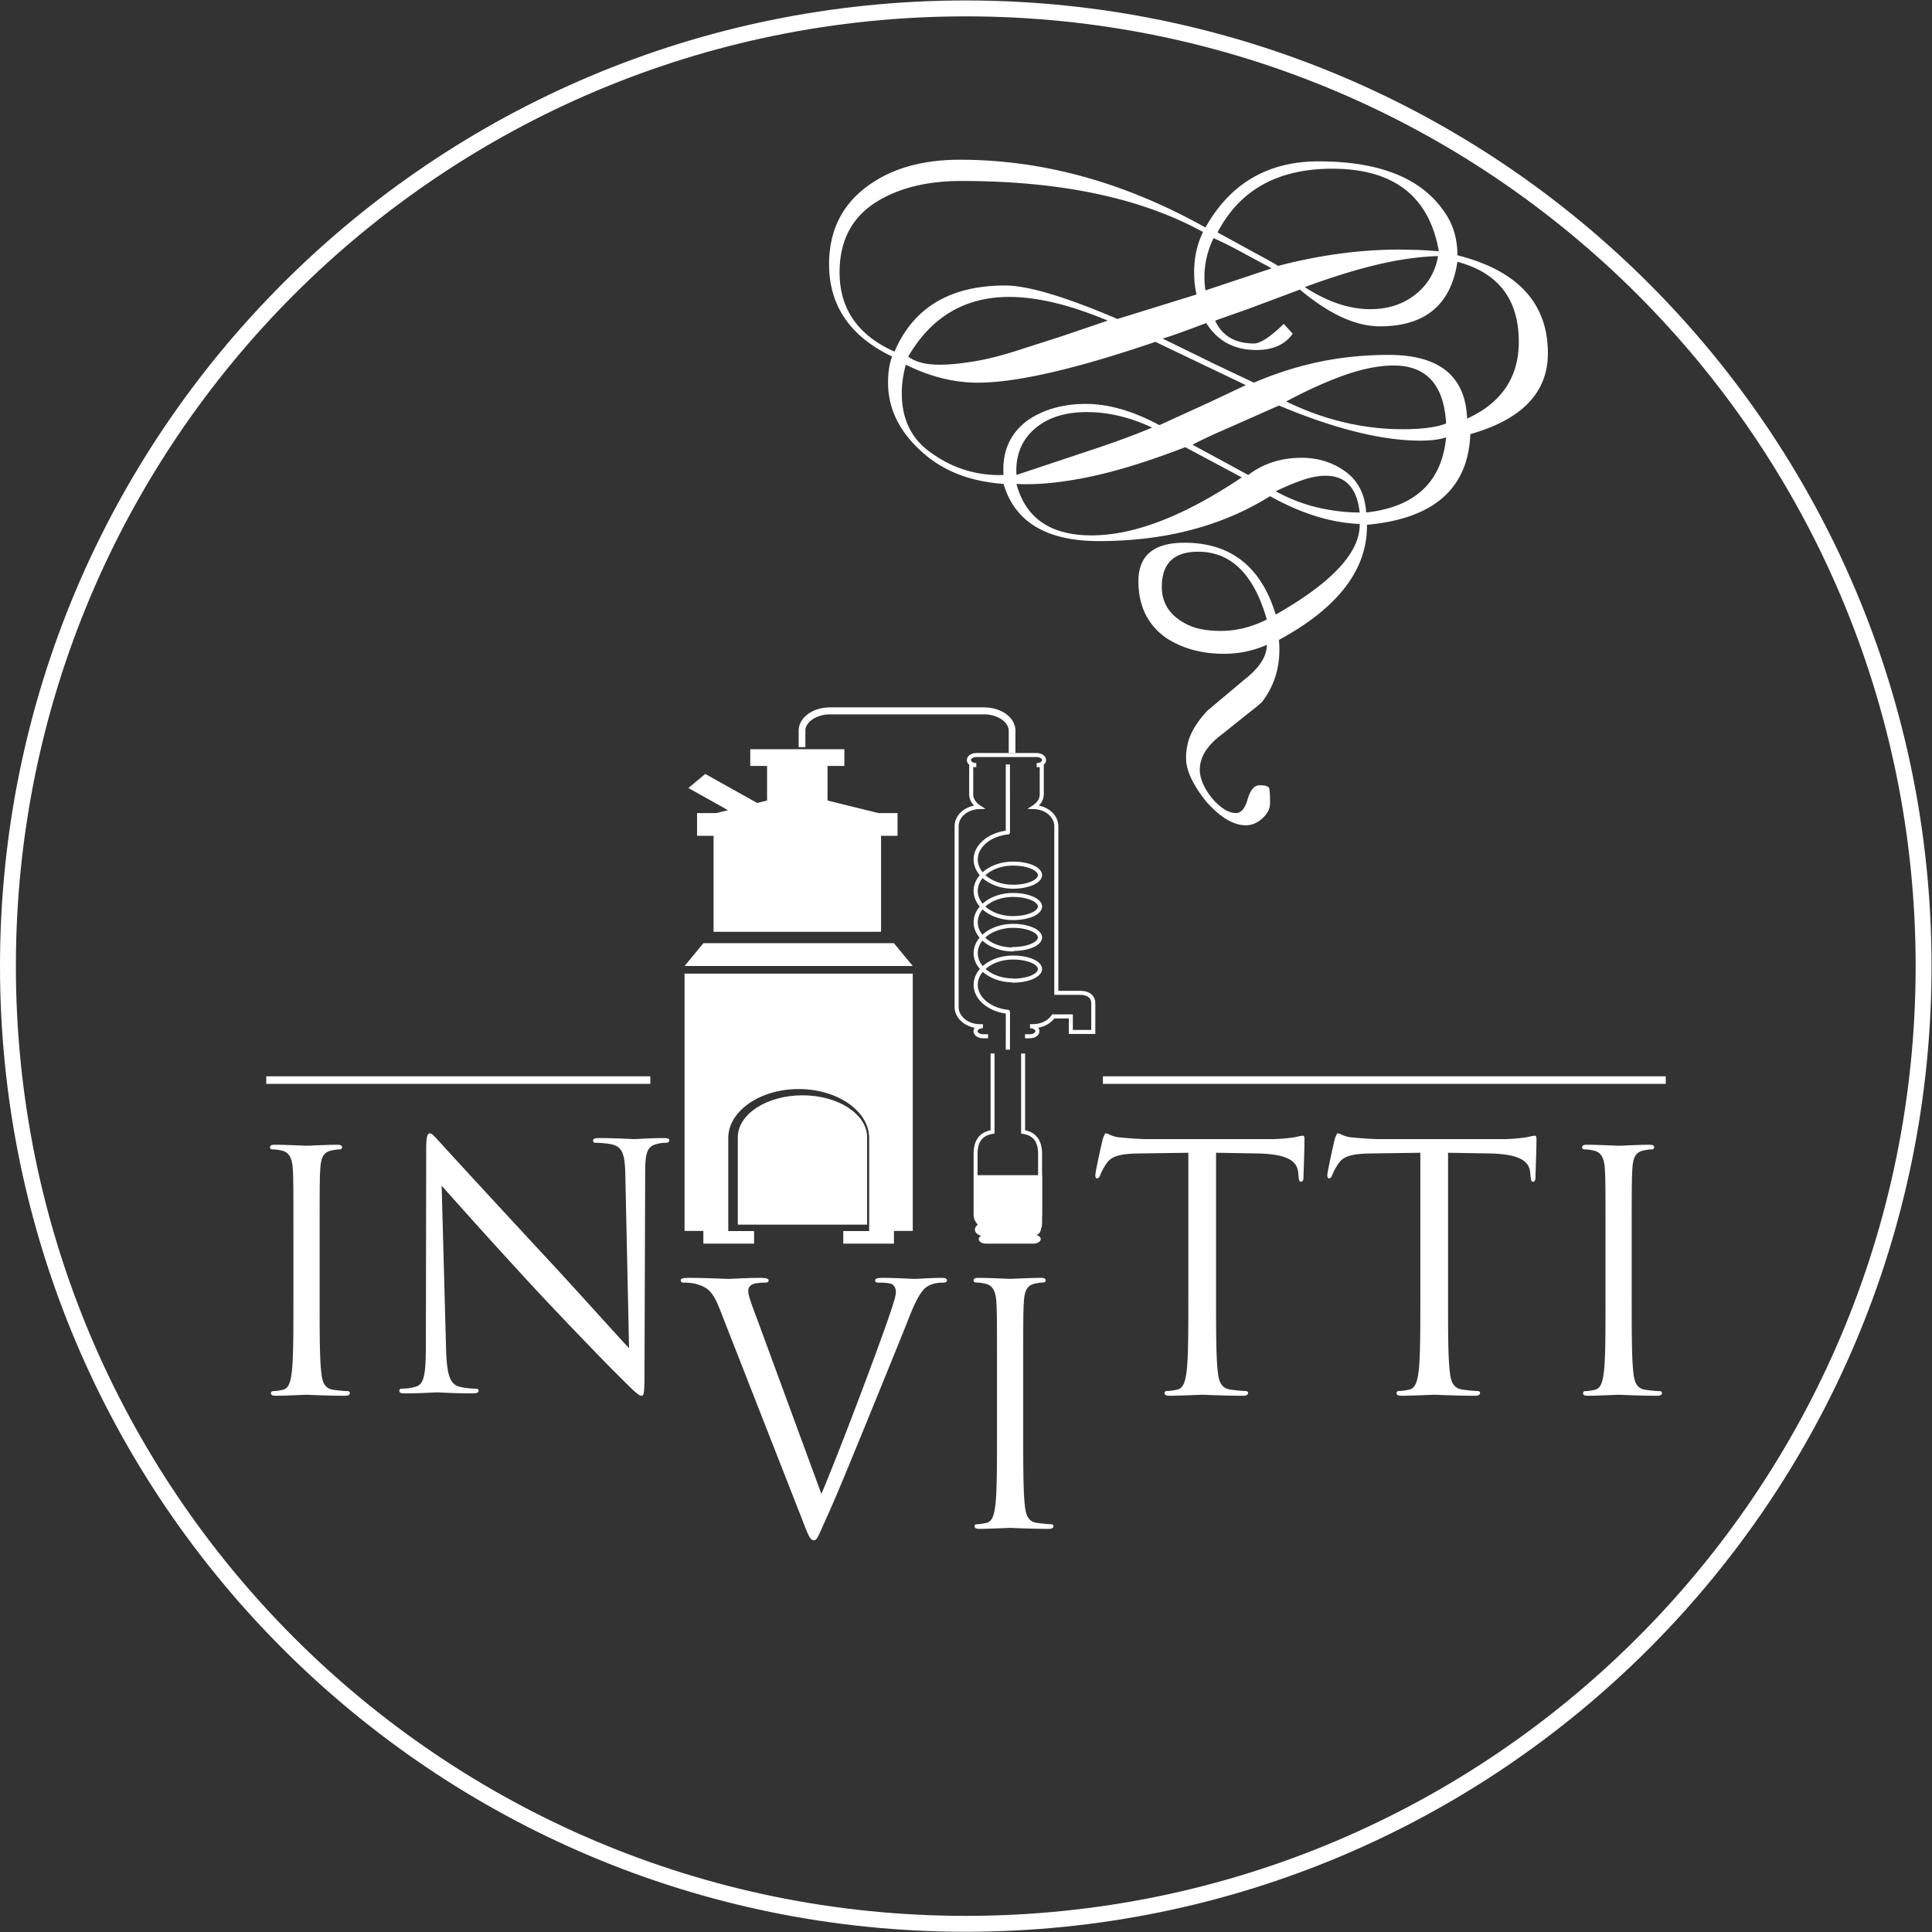 <svg xmlns="http://www.w3.org/2000/svg" xmlns:xlink="http://www.w3.org/1999/xlink" width="508" height="508" viewBox="0 0 508 508" style="&#10;">
    <rect x="0" y="0" width="508" height="508" fill="#333333" stroke="none"/>
    <defs>
        <path id="a" d="M0 .12h507.88v507.815H0z"/>
        <path id="c" d="M0 508h508V0H0z"/>
    </defs>
    <g fill="none" fill-rule="evenodd">
        
        <path fill="#FFF" d="M253.938 503.759c-137.94 0-249.762-111.807-249.762-249.73 0-137.921 111.822-249.728 249.762-249.728C391.877 4.301 503.7 116.108 503.7 254.03c0 137.922-111.822 249.729-249.76 249.729M253.94.119C113.693.12 0 113.8 0 254.03c0 140.229 113.693 253.906 253.94 253.906 140.248 0 253.94-113.677 253.94-253.906 0-140.23-113.692-253.91-253.94-253.91"/>
        <path fill="#FFF" d="M84.043 341.682c0 8.381 0 15.278.41 18.945.246 2.531.739 4.453 3.2 4.8 1.148.176 2.952.35 3.69.35.492 0 .657.262.657.526 0 .436-.41.697-1.313.697-4.511 0-9.68-.261-10.089-.261-.41 0-5.578.261-8.039.261-.903 0-1.313-.175-1.313-.697 0-.264.164-.527.656-.527.738 0 1.724-.173 2.462-.349 1.64-.347 2.05-2.269 2.378-4.8.41-3.667.41-10.564.41-18.945v-15.366c0-13.617 0-16.062-.163-18.854-.165-2.97-.985-4.454-2.79-4.89-.902-.262-1.968-.35-2.543-.35-.328 0-.656-.173-.656-.522 0-.525.41-.7 1.313-.7 2.707 0 7.875.262 8.285.262.41 0 5.578-.262 8.038-.262.903 0 1.314.175 1.314.7 0 .349-.33.522-.658.522-.574 0-1.066.088-2.05.263-2.215.436-2.871 1.92-3.036 4.977-.163 2.792-.163 5.237-.163 18.854v15.366zM117.276 354.301c.175 7.282 1.06 9.59 3.443 10.302 1.679.442 3.622.531 4.416.531.44 0 .707.179.707.534 0 .533-.53.71-1.59.71-5.034 0-8.566-.266-9.361-.266-.795 0-4.503.266-8.477.266-.884 0-1.414-.09-1.414-.71 0-.355.266-.534.707-.534.707 0 2.296-.089 3.62-.531 2.21-.623 2.649-3.198 2.649-11.278l.089-50.886c0-3.463.266-4.439.972-4.439s2.207 1.953 3.09 2.84c1.324 1.51 14.484 15.809 28.082 30.46 8.743 9.413 18.368 20.248 21.195 23.179l-.972-45.114c-.089-5.77-.706-7.724-3.444-8.435-1.59-.356-3.621-.445-4.327-.445-.618 0-.707-.266-.707-.62 0-.534.707-.623 1.766-.623 3.974 0 8.213.267 9.183.267.972 0 3.887-.267 7.507-.267.972 0 1.59.09 1.59.622 0 .355-.353.621-.971.621-.442 0-1.06 0-2.12.268-2.915.62-3.266 2.575-3.266 7.902l-.178 52.04c0 5.86-.176 6.305-.794 6.305-.707 0-1.768-.977-6.447-5.683-.972-.889-13.688-13.943-23.049-24.066a1855.272 1855.272 0 0 1-23.047-25.487l1.148 42.537zM215.976 392.813c5.094-12.01 16.862-43.282 18.796-49.735.438-1.344.79-2.599.79-3.404 0-.718-.264-1.614-1.141-2.063-1.055-.358-2.373-.358-3.339-.358-.527 0-.967-.088-.967-.536 0-.539.528-.717 1.933-.717 3.513 0 7.554.268 8.607.268.526 0 4.304-.268 6.85-.268.967 0 1.495.178 1.495.625 0 .45-.353.628-1.055.628-.616 0-2.548 0-4.216 1.075-1.142.807-2.46 2.33-4.831 8.424-.965 2.51-5.358 13.263-9.836 24.285-5.357 13.084-9.31 22.761-11.33 27.152-2.459 5.378-2.81 6.811-3.689 6.811-1.053 0-1.492-1.254-3.162-5.557l-21.517-54.93c-1.933-5.019-3.25-6.005-6.325-6.902-1.316-.358-2.809-.358-3.335-.358-.529 0-.704-.27-.704-.628 0-.537.879-.625 2.283-.625 4.216 0 9.222.268 10.276.268.88 0 4.831-.268 8.168-.268 1.58 0 2.372.178 2.372.625 0 .45-.264.628-.879.628-.965 0-2.546.09-3.337.448-.965.448-1.142 1.165-1.142 1.793 0 1.165 1.054 3.942 2.372 7.438l16.863 45.881zM269.043 376.682c0 8.38 0 15.278.41 18.945.245 2.53.738 4.453 3.199 4.802 1.149.174 2.954.348 3.692.348.492 0 .656.262.656.526 0 .436-.41.697-1.312.697-4.513 0-9.68-.26-10.09-.26-.41 0-5.578.26-8.039.26-.903 0-1.313-.175-1.313-.697 0-.264.165-.526.656-.526.738 0 1.722-.174 2.46-.348 1.642-.349 2.053-2.271 2.38-4.802.41-3.667.41-10.564.41-18.945v-15.366c0-13.618 0-16.063-.164-18.855-.164-2.97-.984-4.455-2.789-4.891-.903-.261-1.97-.35-2.543-.35-.328 0-.656-.173-.656-.522 0-.524.41-.698 1.312-.698 2.708 0 7.875.261 8.286.261.41 0 5.577-.261 8.038-.261.903 0 1.314.174 1.314.698 0 .35-.328.523-.656.523-.576 0-1.067.088-2.052.263-2.215.435-2.871 1.92-3.035 4.977-.164 2.792-.164 5.237-.164 18.855v15.366zM319.75 341.013c0 8.602 0 15.682.434 19.446.26 2.597.78 4.57 3.383 4.927 1.214.18 3.123.358 3.904.358.52 0 .694.27.694.54 0 .448-.433.716-1.387.716-4.772 0-10.238-.268-10.67-.268-.435 0-5.899.268-8.503.268-.955 0-1.387-.18-1.387-.716 0-.27.173-.54.692-.54.782 0 1.823-.178 2.603-.358 1.735-.357 2.17-2.33 2.516-4.927.434-3.764.434-10.844.434-19.446v-37.906l-12.839.18c-5.379.09-7.46.716-8.848 2.868-.955 1.524-1.214 2.149-1.474 2.779-.263.716-.523.894-.87.894-.26 0-.432-.268-.432-.804 0-.899 1.734-8.605 1.907-9.321.174-.537.521-1.703.87-1.703.605 0 1.474.895 3.815 1.077 2.515.267 5.813.446 6.853.446h32.533c2.777 0 4.77-.269 6.159-.446 1.301-.269 2.082-.45 2.429-.45.434 0 .434.54.434 1.076 0 2.687-.26 8.872-.26 9.857 0 .805-.261 1.165-.606 1.165-.436 0-.61-.269-.696-1.523l-.087-.987c-.347-2.687-2.342-4.748-10.67-4.928l-10.93-.18v37.906zM380.75 341.013c0 8.602 0 15.682.435 19.446.26 2.597.78 4.57 3.382 4.927 1.215.18 3.124.358 3.905.358.52 0 .695.27.695.54 0 .448-.436.716-1.388.716-4.773 0-10.237-.268-10.672-.268-.432 0-5.898.268-8.5.268-.956 0-1.39-.18-1.39-.716 0-.27.175-.54.695-.54.78 0 1.822-.178 2.602-.358 1.735-.357 2.17-2.33 2.516-4.927.434-3.764.434-10.844.434-19.446v-37.906l-12.84.18c-5.379.09-7.46.716-8.848 2.868-.955 1.524-1.214 2.149-1.474 2.779-.261.716-.521.894-.868.894-.26 0-.434-.268-.434-.804 0-.899 1.735-8.605 1.909-9.321.172-.537.519-1.703.867-1.703.607 0 1.475.895 3.818 1.077 2.515.267 5.812.446 6.853.446h32.531c2.777 0 4.772-.269 6.16-.446 1.3-.269 2.082-.45 2.428-.45.434 0 .434.54.434 1.076 0 2.687-.26 8.872-.26 9.857 0 .805-.26 1.165-.606 1.165-.435 0-.609-.269-.696-1.523l-.085-.987c-.347-2.687-2.343-4.748-10.67-4.928l-10.932-.18v37.906zM429.042 341.682c0 8.381 0 15.278.41 18.945.248 2.531.739 4.453 3.2 4.8 1.148.176 2.953.35 3.692.35.492 0 .656.262.656.526 0 .436-.41.697-1.312.697-4.513 0-9.68-.261-10.09-.261-.411 0-5.578.261-8.039.261-.903 0-1.313-.175-1.313-.697 0-.264.163-.527.656-.527.738 0 1.722-.173 2.46-.349 1.642-.347 2.052-2.269 2.38-4.8.41-3.667.41-10.564.41-18.945v-15.366c0-13.617 0-16.062-.164-18.854-.163-2.97-.984-4.454-2.789-4.89-.903-.262-1.97-.35-2.543-.35-.328 0-.656-.173-.656-.522 0-.525.41-.7 1.312-.7 2.708 0 7.875.262 8.285.262.41 0 5.578-.262 8.04-.262.902 0 1.312.175 1.312.7 0 .349-.328.522-.656.522-.575 0-1.066.088-2.051.263-2.214.436-2.871 1.92-3.035 4.977-.165 2.792-.165 5.237-.165 18.854v15.366zM188.338 213.788h-5.051v5.977h4.337V245h44.037v-25.235H236v-5.977h-5.052l-13.357-3.295v-9.1h4.423V197h-24.742v4.392h4.422v9.101l-2.604.64-13.646-7.628-4.444 3.697 10.417 5.826zM240 254l-4.955-6h-50.091L180 254zM180 256v67.651h4.946V327h13.326v-3.3h-6.783v-24.437c.007-7.123 8.317-12.906 18.524-12.906 10.21 0 18.518 5.783 18.523 12.892v24.45h-6.805V327h13.325v-3.349H240V256h-60z"/>
        <path fill="#FFF" d="M194 322h34v-22.963c-.003-6.085-7.629-11.037-16.998-11.037-9.369 0-16.995 4.946-17.002 11.025V322zM274 321.831V309h-17v12.831c0 1.112.622 2.114 1.624 2.853-.735.164-1.275.599-1.275 1.12 0 .66.853 1.196 1.904 1.196h12.493c1.05 0 1.904-.536 1.904-1.197 0-.52-.538-.955-1.274-1.12 1.003-.738 1.624-1.74 1.624-2.852"/>
        
        <path fill="#FFF" d="M70 285h101v-2H70zM290 285h148v-2H290zM270.828 273h-1.299v-1.062h1.3c.81 0 1.416-.418 1.416-.793 0-.375-.606-.793-1.417-.793v-1.061h.803c2.024 0 3.894-.895 4.88-2.336l.158-.232h5.425v4.085h4.841v-7.122c0-1.273-1.117-2.096-2.847-2.096h-6.87v-44.326c0-2.446-2.364-4.43-5.381-4.518l-1.698-.05 1.422-.925c1.177-.765 1.825-1.787 1.825-2.877v-7.189h-.807v-1.061c.833 0 1.414-.418 1.414-.793 0-.372-.605-.79-1.414-.79h-15.876c-.808 0-1.411.418-1.411.79 0 .374.603.793 1.411.793v1.061h-.803v7.189c0 1.09.646 2.113 1.82 2.877l1.421.926-1.696.05c-3.017.087-5.38 2.072-5.38 4.517v47.503c0 2.494 2.502 4.524 5.579 4.524h.811v1.061c-.81 0-1.417.418-1.417.793 0 .375.606.793 1.417.793h1.355V273h-1.355c-1.391 0-2.482-.815-2.482-1.855 0-.333.112-.643.31-.91-3.013-.53-5.283-2.78-5.283-5.468v-47.503c0-2.65 2.163-4.859 5.118-5.435-.826-.848-1.283-1.873-1.283-2.935v-7.813c-.38-.325-.608-.754-.608-1.23 0-1.038 1.088-1.851 2.476-1.851h15.876c1.39 0 2.479.813 2.479 1.851 0 .475-.228.903-.607 1.228v7.815c0 1.061-.458 2.087-1.286 2.935 2.955.577 5.118 2.786 5.118 5.435v43.265h5.805c2.702 0 3.912 1.585 3.912 3.157v8.184h-6.971v-4.086h-3.806c-.966 1.265-2.5 2.141-4.225 2.448.2.268.312.579.312.913 0 1.04-1.09 1.855-2.482 1.855" mask="url(#d)"/>
        <path fill="#FFF" d="M267 198h-1.767v-5.853c0-2.34-2.99-4.316-6.529-4.316h-40.408c-3.54 0-6.529 1.976-6.529 4.316v4.313H210v-4.313c0-3.447 3.644-6.147 8.296-6.147h40.408c4.652 0 8.296 2.7 8.296 6.147V198zM259.112 230.116c1.699 1.53 4.319 2.513 7.254 2.513 3.85 0 6.534-1.324 6.534-2.513 0-1.189-2.683-2.514-6.534-2.514-2.935 0-5.555.983-7.254 2.514zm-.008 8.25c1.675 1.513 4.25 2.493 7.14 2.52.039-.01.08-.014.122-.014 3.85 0 6.534-1.324 6.534-2.512 0-1.19-2.683-2.516-6.534-2.516-2.94 0-5.564.986-7.262 2.522zm-.064 8.185c1.629 1.505 4.138 2.496 6.969 2.574a.565.565 0 0 1 .357-.126c3.85 0 6.534-1.324 6.534-2.512 0-1.19-2.683-2.515-6.534-2.515-2.976 0-5.63 1.01-7.326 2.579zm.111 8.227c1.7 1.51 4.303 2.479 7.215 2.479.1 0 .193.025.273.069 3.704-.061 6.261-1.35 6.261-2.51 0-1.19-2.683-2.516-6.534-2.516-2.912 0-5.515.968-7.215 2.478zM265.556 276l-1.1-.001.01-9.496c-4.86-.667-8.466-3.855-8.466-7.56 0-1.534.608-2.963 1.655-4.164-1.047-1.201-1.655-2.63-1.655-4.164 0-1.49.575-2.884 1.569-4.064-.994-1.18-1.569-2.573-1.569-4.063 0-1.515.594-2.93 1.618-4.122-1.024-1.192-1.618-2.607-1.618-4.122 0-1.518.596-2.935 1.624-4.128-1.028-1.194-1.624-2.61-1.624-4.129 0-3.704 3.601-6.89 8.457-7.56V201h1.1l.004 17.833a.506.506 0 0 1-.12.384.56.56 0 0 1-.37.192c-4.544.456-7.971 3.285-7.971 6.578 0 1.227.465 2.376 1.277 3.363 1.903-1.706 4.777-2.795 7.989-2.795 4.352 0 7.634 1.53 7.634 3.561 0 1.997-3.354 3.56-7.634 3.56-3.212 0-6.086-1.088-7.99-2.794-.81.987-1.276 2.136-1.276 3.362 0 1.223.463 2.37 1.27 3.355 1.903-1.71 4.78-2.802 7.996-2.802 4.28 0 7.634 1.565 7.634 3.563 0 2.009-3.218 3.529-7.508 3.558a.56.56 0 0 1-.126.015c-3.215 0-6.093-1.091-7.996-2.8-.807.985-1.27 2.132-1.27 3.355 0 1.195.442 2.317 1.216 3.287 1.902-1.738 4.804-2.85 8.05-2.85 4.28 0 7.634 1.564 7.634 3.562 0 1.971-3.099 3.472-7.267 3.556a.564.564 0 0 1-.367.133c-3.246 0-6.148-1.112-8.05-2.849-.774.97-1.216 2.093-1.216 3.288 0 1.243.478 2.407 1.31 3.403 1.903-1.689 4.763-2.765 7.956-2.765 4.352 0 7.634 1.532 7.634 3.562 0 1.996-3.354 3.56-7.634 3.56a.57.57 0 0 1-.283-.074c-3.078-.062-5.826-1.123-7.672-2.762-.833.996-1.311 2.16-1.311 3.404 0 3.286 3.418 6.112 7.951 6.575a.582.582 0 0 1 .346.15c.103.1.17.232.17.371l-.01 9.961zM271.23 325h-12.46c-1.357 0-2.42-.745-2.42-1.696 0-.506.299-.957.804-1.266-.75-.765-1.154-1.68-1.154-2.642V303.39c0-3.496 1.5-5.58 4.46-6.2V277h1.043v21.065l-.441.068c-2.742.423-4.018 2.093-4.018 5.256v16.007c0 .883.499 1.73 1.405 2.388l.933.677-1.127.248c-.54.119-.861.396-.861.595 0 .269.536.66 1.376.66h12.46c.84 0 1.377-.391 1.377-.66 0-.2-.322-.476-.861-.595l-1.128-.248.933-.677c.906-.657 1.405-1.505 1.405-2.388V303.39c0-3.163-1.277-4.833-4.019-5.256l-.442-.068V277h1.044v20.189c2.96.62 4.461 2.704 4.461 6.2v16.007c0 .963-.404 1.877-1.153 2.642.505.31.803.76.803 1.266 0 .951-1.063 1.696-2.42 1.696M218 69.486c0-9.59 4.035-16.892 12.105-21.902C236.051 43.862 243.484 42 252.403 42c21.803 0 43.322 5.942 64.557 17.822 6.513-11.595 16.423-17.393 29.73-17.393 15.573 0 26.403 4.152 32.491 12.456 2.69 3.435 4.035 7.515 4.035 12.238C399.072 71.132 407 79.721 407 92.89c0 10.307-6.795 17.392-20.386 21.258-.567 14.314-9.628 22.26-27.182 23.834.141 11.739-7.574 21.83-23.147 30.277.565 6.298-.92 11.738-4.46 16.318-.566.573-1.734 1.54-3.503 2.899l-7.115 5.69c-3.823 2.864-5.734 5.94-5.734 9.233 0 1.146.283 2.362.849 3.65a16.326 16.326 0 0 0 2.23 3.652 14.801 14.801 0 0 0 3.08 2.898c1.132.787 2.265 1.181 3.398 1.181 1.274 0 2.265-1.145 2.973-3.436.708-2.577 1.77-3.865 3.186-3.865 1.556 0 2.405.287 2.547.86.142.57.212 1.86.212 3.863 0 1.433-.671 2.757-2.017 3.974-1.345 1.216-2.795 1.824-4.353 1.824-3.256 0-6.724-2.076-10.405-6.226-3.54-4.438-5.31-8.232-5.31-11.38 0-2.434.46-4.617 1.38-6.55.92-1.933 2.301-3.9 4.141-5.904l9.981-8.376c3.824-3.005 5.734-6.011 5.734-9.017-3.539 1.574-7.29 2.361-11.255 2.361-5.804 0-10.83-1.36-15.078-4.078-4.955-3.437-7.432-8.447-7.432-15.032 0-6.728 4.034-10.091 12.105-10.091 12.174 0 20.175 6.298 23.996 18.894 14.865-8.445 22.228-16.39 22.085-23.833-7.503-.287-15.36-2.72-23.572-7.302-12.6 7.874-27.607 11.81-45.02 11.81-13.732 0-22.084-5.009-25.058-15.03-3.823-.286-7.326-.966-10.512-2.04a31.452 31.452 0 0 1-8.812-4.617c-7.362-5.726-11.043-12.382-11.043-19.969 0-2.72.354-5.01 1.062-6.872C223.522 88.453 218 80.365 218 69.486m2.761 2.12c0 9.609 4.814 16.56 14.44 20.854 4.955-11.595 14.654-17.392 29.093-17.392 5.947 0 15.787 2.934 29.519 8.805l20.81-6.443c-.425-1.72-.636-3.662-.636-5.824 0-3.896.78-7.431 2.335-10.605-16.28-8.945-37.445-13.417-63.494-13.417-8.777 0-16.069 1.73-21.873 5.194-6.796 4.039-10.194 10.315-10.194 18.828m18.051 22.142c1.84 1.433 4.601 2.149 8.282 2.149 2.407 0 5.38-.287 8.918-.859 3.54-.574 7.505-1.575 11.893-3.007l11.68-3.757 11.68-3.972c-9.91-4.151-18.546-6.227-25.909-6.227-11.608 0-20.456 5.224-26.544 15.673m-1.698 9.664c0 7.014 2.689 12.311 8.068 15.89 2.832 2.003 5.84 3.47 9.026 4.402a29.641 29.641 0 0 0 9.662 1.18c-.425-6.442 1.911-11.38 7.007-14.816 4.106-2.576 8.99-3.864 14.654-3.864 5.946 0 12.387 1.86 19.325 5.582l13.166-6.012 9.556-4.509-23.785-11.38c-20.953 7.156-36.525 10.735-46.718 10.735-6.23 0-12.53-1.575-18.9-4.723-.707 2.576-1.061 5.081-1.061 7.515m79.846-27.056l17.413-5.798-7.751-4.186a106.091 106.091 0 0 0-7.539-3.758c-2.123 4.438-2.832 9.019-2.123 13.742m-49.692 48.529l19.643-6.55c5.876-1.933 11.22-3.902 16.033-5.904-5.804-2.72-11.538-4.08-17.201-4.08-5.805 0-10.406 1.502-13.803 4.51-3.397 3.005-4.955 7.013-4.672 12.024m52.877-63.773l10.193 5.582c2.69 1.432 4.602 2.505 5.734 3.221 10.902-2.863 21.59-4.295 32.066-4.295l5.204.108 4.99.323c-2.548-14.459-11.893-21.689-28.032-21.689-14.299 0-24.35 5.584-30.155 16.75m-52.877 66.133c2.407 9.02 8.989 13.529 19.75 13.529 11.184 0 24.35-5.082 39.498-15.246l-14.865-7.945c-9.627 3.722-18.087 6.334-25.377 7.838-7.291 1.503-13.626 2.111-19.006 1.824m75.812-51.748c5.947 3.866 11.68 5.798 17.201 5.798 4.672 0 8.636-1.289 11.893-3.865 3.256-2.576 5.237-5.94 5.945-10.09-4.955.141-10.3.893-16.033 2.253-5.734 1.359-12.07 3.328-19.006 5.904m-37.375 13.528l13.378 6.55 10.619 5.045c5.663-2.433 11.397-4.258 17.201-5.475 5.805-1.217 11.89-1.826 18.262-1.826 13.308 0 20.175 5.583 20.6 16.75 9.06-4.152 13.59-10.88 13.59-20.185 0-11.165-5.38-18.18-16.139-21.043-1.7 11.31-8.494 16.963-20.387 16.963-6.37 0-13.378-3.221-21.023-9.662l-13.484 5.046-8.814 3.114c1.84 4.007 5.238 6.011 10.194 6.011 1.698 0 4.317-1.717 7.857-5.152l2.336 2.576c-1.982 2.863-5.168 4.294-9.557 4.294-5.805 0-10.193-2.361-13.165-7.086-5.663 2.147-9.485 3.508-11.468 4.08m32.491 16.534c4.954 2.434 10.016 4.258 15.183 5.475 5.168 1.217 10.3 1.826 15.397 1.826 5.096 0 8.919-.502 11.467-1.503-.567-10.165-5.167-15.246-13.804-15.246-3.68 0-7.821.787-12.422 2.362-4.601 1.575-9.875 3.936-15.82 7.086m-24.635 11.381l14.652 7.945c3.965-3.008 8.636-4.51 14.016-4.51 4.39 0 8.247 1.217 11.574 3.65 3.327 2.434 5.133 6.012 5.415 10.737 12.884-1.432 19.891-8.017 21.024-19.755-1.7.572-3.964.859-6.795.859-10.052 0-22.44-3.079-37.163-9.233l-13.804 6.119c-3.822 1.646-6.795 3.043-8.919 4.188m-8.07 37.361c0 3.865 1.699 6.871 5.097 9.02 1.557 1 3.185 1.681 4.884 2.039 1.7.357 3.54.537 5.522.537 4.106 0 8.14-1.003 12.104-3.006-3.397-11.882-9.415-17.822-18.051-17.822-6.37 0-9.556 3.077-9.556 9.232m29.943-25.123c3.681 2.005 7.398 3.436 11.15 4.294 3.75.86 7.397 1.29 10.935 1.29-.707-6.443-3.68-9.663-8.918-9.663-1.841 0-3.823.357-5.947 1.074-2.123.716-4.53 1.717-7.22 3.005"/>
    </g>
</svg>